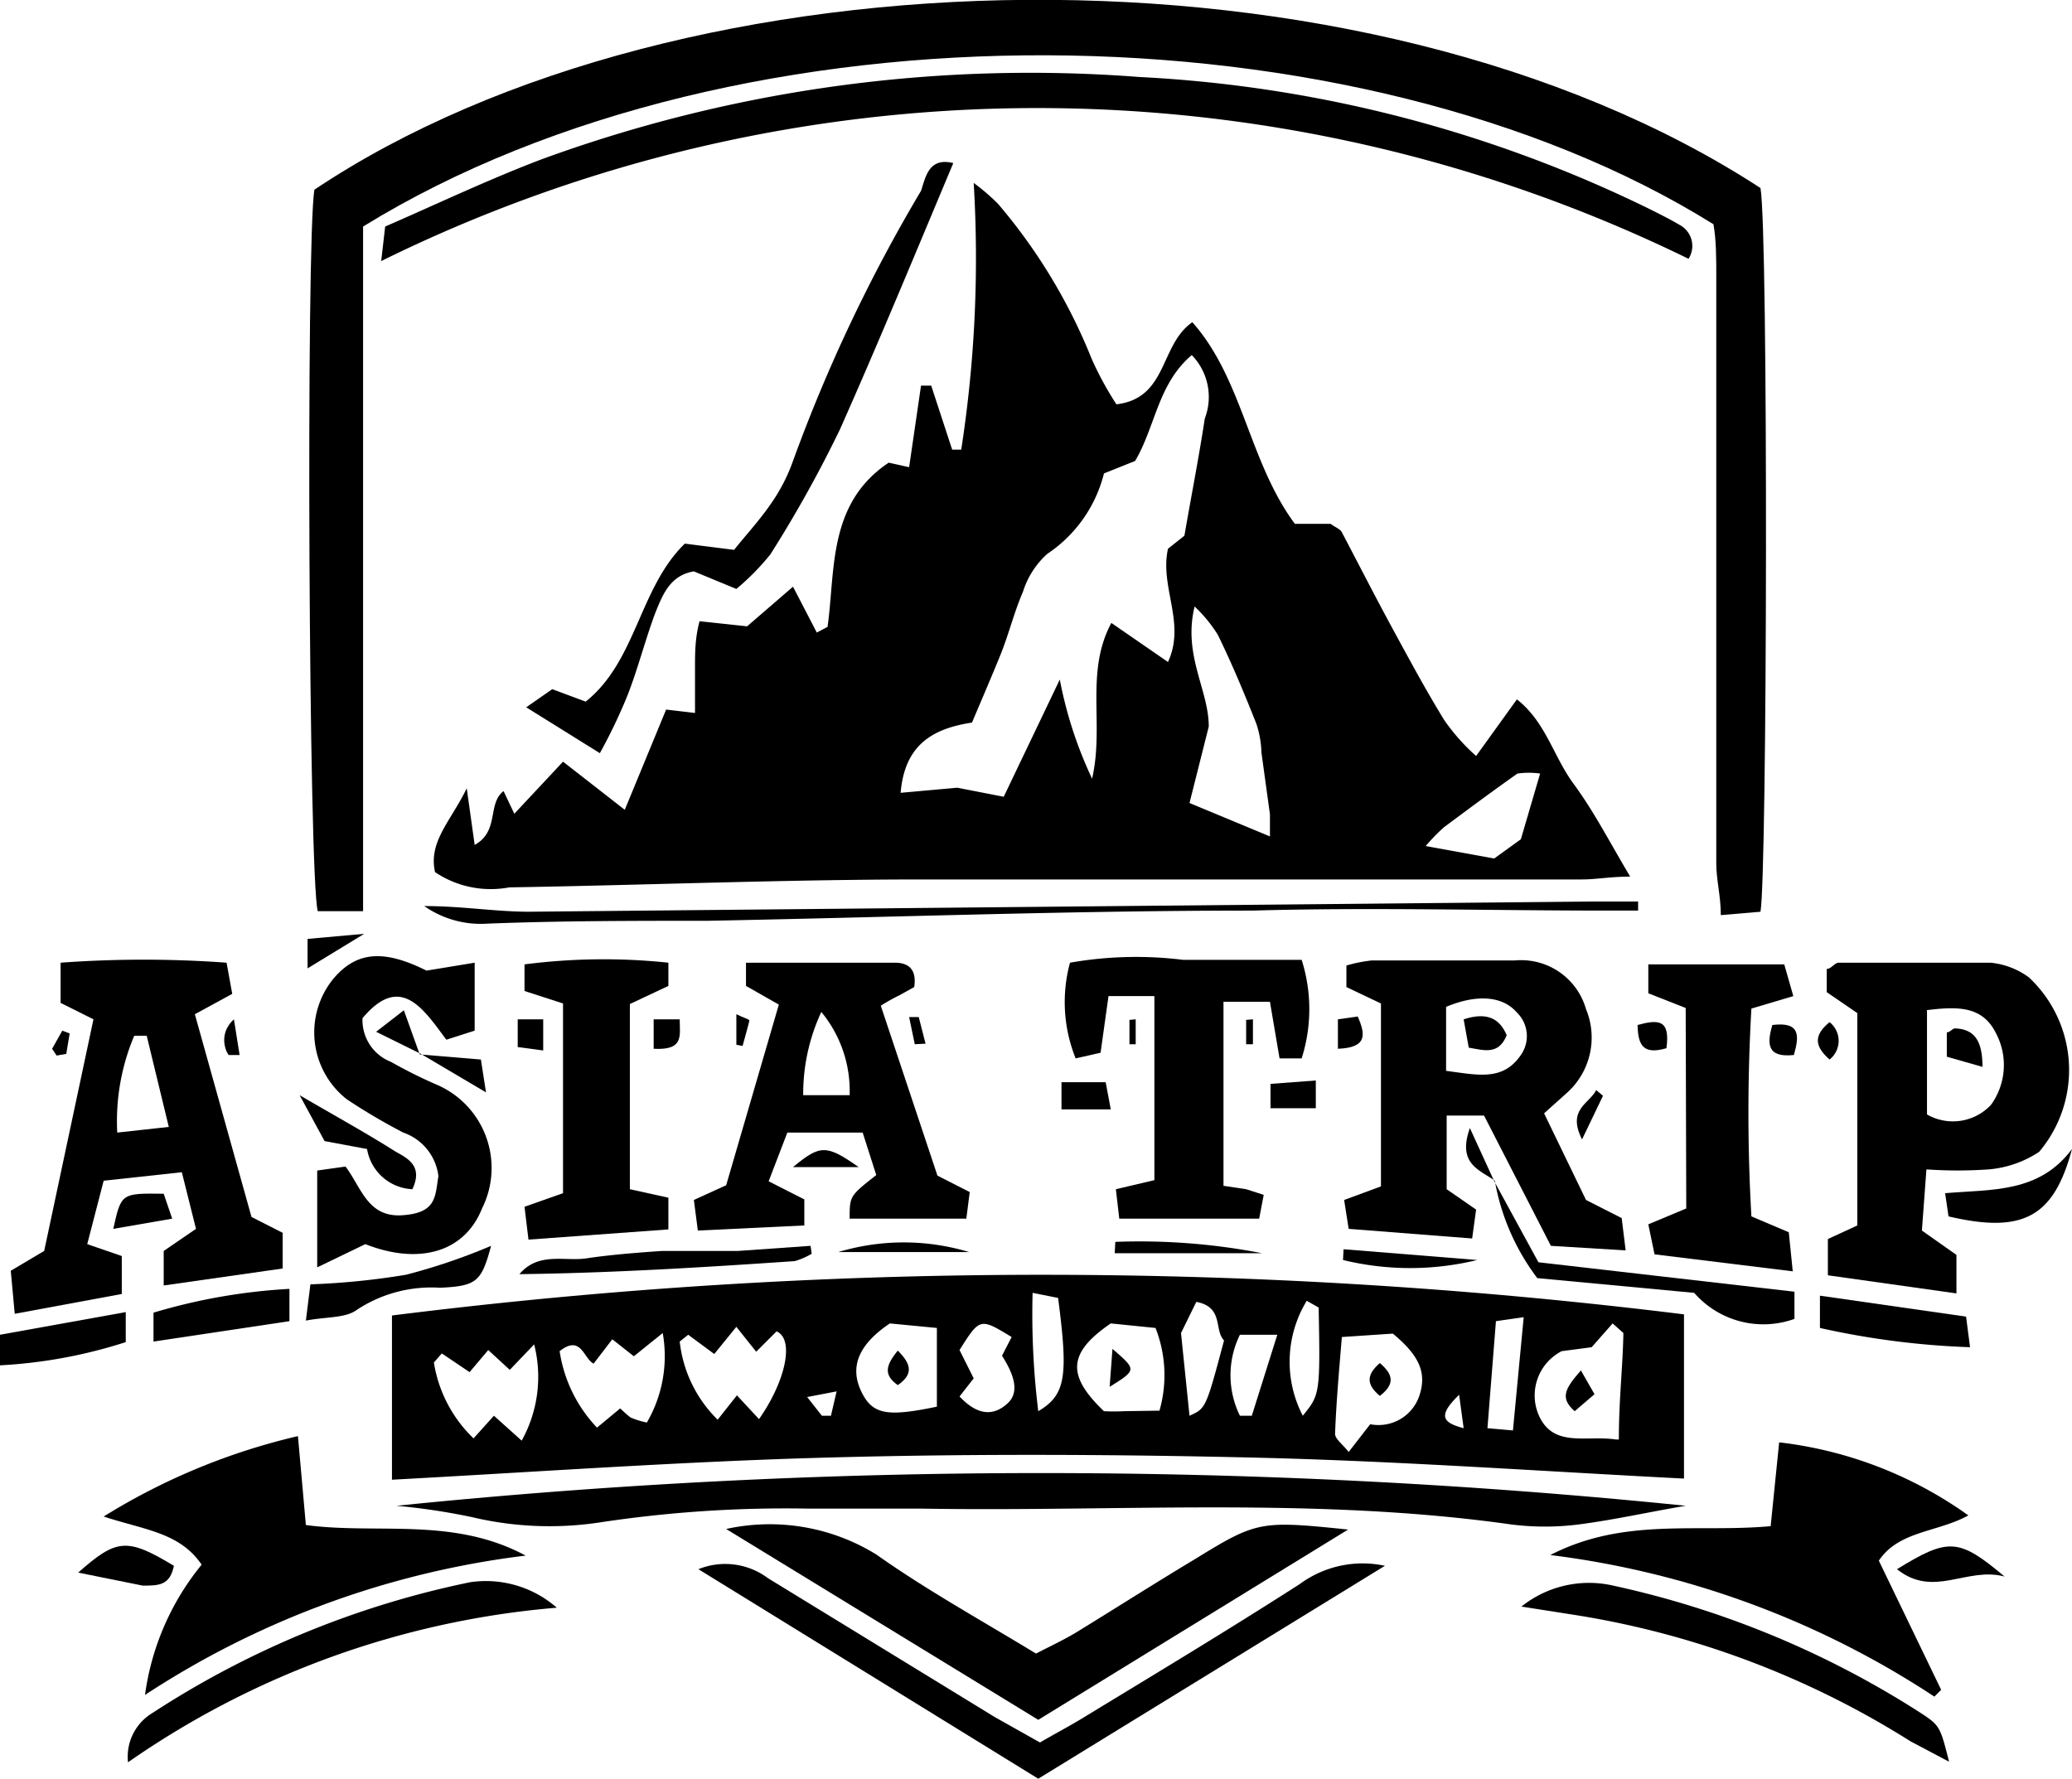 <svg xmlns="http://www.w3.org/2000/svg" viewBox="0 0 36.58 31.41"><title>asiatrip</title><g id="Layer_2" data-name="Layer 2"><g id="Layer_1-2" data-name="Layer 1"><path d="M26.06,13.35l.72-1c.51.4.64,1,1,1.49s.62,1,1,1.64c-.35,0-.6.05-.85.05-3.88,0-7.76,0-11.64,0-2.43,0-4.87.1-7.3.14a1.76,1.76,0,0,1-1.31-.27c-.12-.54.28-.9.56-1.48l.14,1c.44-.24.22-.73.51-.95l.19.4.86-.92,1.09.85.73-1.77.51.06c0-.28,0-.54,0-.8s0-.52.08-.82l.84.09.81-.7.42.81.19-.1c.14-1,0-2.18,1.08-2.9l.36.08.21-1.44h.18l.37,1.13.16,0a22.1,22.1,0,0,0,.22-4.71,3.73,3.73,0,0,1,.43.37,9.85,9.85,0,0,1,1.65,2.73,5.73,5.73,0,0,0,.44.81c.91-.11.76-1.05,1.34-1.45.89,1,1,2.47,1.81,3.56h.63c.08.06.17.09.2.15.3.57.59,1.14.9,1.71s.59,1.09.91,1.61A3.59,3.59,0,0,0,26.06,13.35ZM19.62,11l1,.69c.32-.69-.15-1.32,0-2l.29-.23c.13-.75.26-1.41.36-2.07a1.06,1.06,0,0,0-.23-1.12c-.6.51-.64,1.26-1,1.87l-.55.22a2.41,2.41,0,0,1-1,1.42,1.5,1.5,0,0,0-.43.67c-.16.37-.25.75-.4,1.12s-.34.81-.5,1.19c-.73.11-1.19.42-1.26,1.24l1-.09.82.16L18.71,12a7.29,7.29,0,0,0,.57,1.75C19.5,12.8,19.15,11.88,19.62,11Zm2.8,3.77c0-.16,0-.28,0-.39l-.15-1.09a1.76,1.76,0,0,0-.09-.51c-.21-.53-.43-1.06-.68-1.57a2.5,2.5,0,0,0-.41-.5c-.21.86.25,1.47.25,2.12L21,14.18Zm4.77-1.11a1.44,1.44,0,0,0-.4,0c-.44.31-.87.63-1.3.95a3.37,3.37,0,0,0-.32.33l1.21.22.47-.34Z"/><path d="M29.73,23.21v2.9c-2.53-.13-5.05-.31-7.57-.37s-5.07-.07-7.6,0-5.05.25-7.64.39v-2.9A92.12,92.12,0,0,1,29.73,23.21Zm-5.54,1.94a.76.76,0,0,0,.87-.51c.13-.4,0-.7-.47-1.09l-.9.06c-.05.6-.1,1.16-.12,1.71,0,.09.13.18.24.32Zm-13-1.2-.38-.3-.33.43c-.18-.09-.22-.52-.6-.22a2.49,2.49,0,0,0,.66,1.35l.41-.34a2.32,2.32,0,0,0,.18.16,1.43,1.43,0,0,0,.29.09,2.33,2.33,0,0,0,.28-1.58Zm17.39,1.47c0-.71.07-1.29.08-1.88,0,0-.1-.09-.19-.17l-.37.42-.53.07A.88.88,0,0,0,27.17,25C27.43,25.57,28,25.34,28.53,25.42ZM7.8,23.9l-.14.16a2.37,2.37,0,0,0,.7,1.34L8.72,25l.49.44a2.32,2.32,0,0,0,.22-1.7L9,24.19l-.38-.35-.33.39Zm5.6,1.16c.47-.67.63-1.41.31-1.55l-.36.36L13,23.43l-.39.48-.46-.34-.15.12a2.28,2.28,0,0,0,.67,1.38l.34-.43Zm7.07-.15a2.28,2.28,0,0,0-.07-1.46l-.79-.08c-.76.52-.78.92-.12,1.55a3.39,3.39,0,0,0,.35,0Zm-4.76-1.54c-.55.37-.71.76-.51,1.19s.47.46,1.34.28V23.45Zm1.23,1.29c.32.34.6.35.85.12s.05-.6-.1-.84l.17-.33c-.56-.34-.56-.34-.92.23l.25.5Zm3.91-1.12L21,25c.29-.13.29-.13.61-1.33-.18-.18,0-.59-.49-.68Zm-2.62-.71a14.08,14.08,0,0,0,.1,2.09c.49-.29.53-.62.35-2Zm4.84.14A2.07,2.07,0,0,0,23,25c.3-.37.31-.38.28-1.91Zm3.64,2.29.19-2-.49.07-.15,1.89ZM21.89,25h.21l.45-1.43h-.66A1.62,1.62,0,0,0,21.89,25Zm-7.38,0,.16,0,.1-.43-.52.1Zm11.25-.37c-.38.37-.3.49.08.59Z"/><path d="M31.08,3.32c.14.75.12,12.14,0,12.78l-.7.06c0-.34-.08-.62-.08-.91V4.88c0-.32,0-.64-.05-.92C24,.06,13.08-.11,6.41,4c0,2,0,4,0,6v6.09H5.61c-.16-.57-.21-11.81-.06-12.74C12.05-1,24.09-1.23,31.08,3.32Z"/><path d="M6.73,4.61,6.8,4c.9-.39,1.82-.83,2.77-1.19A25.13,25.13,0,0,1,20.12,1.36a23.09,23.09,0,0,1,9,2.33c.18.09.36.18.53.28a.42.42,0,0,1,.16.6A26.17,26.17,0,0,0,6.73,4.61Z"/><path d="M1.65,18l-.58-.29V17A20.16,20.16,0,0,1,4,17l.1.55-.66.36,1,3.58.55.28v.63l-2.1.3,0-.61.57-.39-.25-1-1.38.15-.29,1.12.61.21v.67l-1.89.35-.07-.76.59-.35Zm.94.29-.22,0A3.87,3.87,0,0,0,2.07,20l.91-.1Z"/><path d="M32.25,17.52l0-.41c.08,0,.14-.11.21-.11.89,0,1.79,0,2.68,0a1.36,1.36,0,0,1,.68.26A2.24,2.24,0,0,1,36,20.34a1.9,1.9,0,0,1-.89.31,7.92,7.92,0,0,1-1.1,0l-.08,1.08.61.43v.68l-2.27-.32v-.64l.52-.24V17.89Zm1.77.32v1.84a.92.92,0,0,0,1.13-.17,1.2,1.2,0,0,0,.09-1.26C35,17.76,34.56,17.77,34,17.84Z"/><path d="M24.38,17.72l-.61-.29,0-.38a2.56,2.56,0,0,1,.45-.09c.84,0,1.68,0,2.53,0a1.19,1.19,0,0,1,1.25.86,1.31,1.31,0,0,1-.35,1.49l-.39.35L28,21.19l.63.32.07.57L27.38,22l-1.18-2.3h-.66V21l.52.36-.07.51-2.18-.17-.08-.51.65-.24Zm1.15,1.19c.55.07,1,.19,1.32-.28a.58.58,0,0,0-.07-.75c-.25-.29-.7-.33-1.25-.1Z"/><path d="M7,26.59a112.41,112.41,0,0,1,22.76,0c-.65.11-1.27.25-1.89.33a4.74,4.74,0,0,1-1.19,0c-3.46-.49-6.95-.22-10.42-.28-.67,0-1.34,0-2,0a21.9,21.9,0,0,0-3.71.25,5.93,5.93,0,0,1-2.22-.1A11.63,11.63,0,0,0,7,26.59Z"/><path d="M27.37,27.46c1.3-.67,2.59-.39,3.89-.51l.15-1.48a7.15,7.15,0,0,1,3.34,1.29c-.54.3-1.23.27-1.58.8l1.1,2.28-.12.12A15.87,15.87,0,0,0,27.37,27.46Z"/><path d="M9.28,27.47a15.71,15.71,0,0,0-6.72,2.46,4.61,4.61,0,0,1,1-2.3c-.39-.57-1-.61-1.73-.85a11.38,11.38,0,0,1,3.43-1.42l.14,1.57C6.65,27.1,8,26.78,9.28,27.47Z"/><path d="M13.75,17.74l-.58-.33V17H15.8c.22,0,.39.1.34.43l-.27.15a3.1,3.1,0,0,0-.32.18l1,3,.57.29-.06.47H15c0-.4,0-.4.47-.77L15.23,20H13.9l-.33.86.63.32v.46l-1.88.09-.07-.54.57-.26ZM15,19.34a2.19,2.19,0,0,0-.5-1.47,3.43,3.43,0,0,0-.32,1.47Z"/><path d="M12.82,27a3.58,3.58,0,0,1,2.65.45c.89.63,1.85,1.16,2.82,1.75.25-.13.49-.24.72-.38.7-.43,1.39-.87,2.09-1.29,1.09-.67,1.15-.68,2.7-.52l-5.47,3.36Z"/><path d="M7.53,17.14,8.38,17V18.2l-.5.16c-.41-.55-.81-1.18-1.48-.38a.79.79,0,0,0,.5.77,8.52,8.52,0,0,0,.8.4,1.6,1.6,0,0,1,.81,2.19c-.31.78-1.12,1-2.06.63l-.85.41V20.67l.5-.07c.28.37.39.9,1,.86s.58-.33.64-.69A.93.93,0,0,0,7.12,20a10.53,10.53,0,0,1-1-.59,1.5,1.5,0,0,1-.24-2.12C6.29,16.8,6.77,16.76,7.53,17.14Z"/><path d="M20.38,17.59h-.81l-.14,1-.44.1a2.66,2.66,0,0,1-.1-1.69,6.75,6.75,0,0,1,2-.05c.69,0,1.38,0,2.09,0a2.87,2.87,0,0,1,0,1.74l-.39,0-.17-1H21.6v3.25L22,21l.31.1-.08.42H19.76L19.7,21l.68-.16Z"/><path d="M29.76,17.8l-.66-.26,0-.51H31.5l.16.56-.74.22a32.1,32.1,0,0,0,0,3.67l.66.28.07.69-2.44-.3-.11-.53.67-.28Z"/><path d="M11.8,17l0,.41-.68.32V21l.68.15,0,.56-2.47.18-.07-.58.68-.24V17.72l-.68-.22,0-.47A10.88,10.88,0,0,1,11.8,17Z"/><path d="M18.33,31.41l-6-3.7a1.26,1.26,0,0,1,1.23.16l4,2.45.8.45c.29-.17.58-.32.85-.49,1.25-.76,2.51-1.52,3.74-2.31a1.87,1.87,0,0,1,1.5-.32Z"/><path d="M16.83,2.88c-.68,1.62-1.32,3.17-2,4.7a21.76,21.76,0,0,1-1.23,2.21,4.3,4.3,0,0,1-.6.61l-.75-.31c-.42.07-.55.41-.68.73-.18.48-.31,1-.5,1.48a9.52,9.52,0,0,1-.48,1l-1.3-.81.46-.32.59.22c.9-.72.94-2,1.75-2.79l.87.11c.19-.24.44-.51.64-.8A3.14,3.14,0,0,0,14,8.14a28.11,28.11,0,0,1,2.26-4.77C16.34,3.14,16.39,2.77,16.83,2.88Z"/><path d="M7.49,16c.67,0,1.26.1,1.85.1l18.72-.18c.29,0,.58,0,.86,0v.16l-.55,0c-2.09,0-4.18-.06-6.26,0-3.21,0-6.42.12-9.62.18-1.3,0-2.59,0-3.88.05A1.74,1.74,0,0,1,7.49,16Z"/><path d="M26.86,28.37A1.91,1.91,0,0,1,28.48,28a16.51,16.51,0,0,1,5.4,2.23c.37.24.37.25.53.88l-.68-.36a15.71,15.71,0,0,0-5.79-2.21Z"/><path d="M2.26,31.12a.9.9,0,0,1,.43-.87A16.25,16.25,0,0,1,8.3,27.94a1.9,1.9,0,0,1,1.53.45A15.48,15.48,0,0,0,2.26,31.12Z"/><path d="M26.38,20.86l.78,1.43,4.52.52v.48a1.62,1.62,0,0,1-1.77-.46l-2.77-.26a4,4,0,0,1-.75-1.72Z"/><path d="M14.33,22.14a1.3,1.3,0,0,1-.3.13c-1.62.11-3.23.21-4.86.23.34-.4.8-.22,1.19-.28s.89-.1,1.33-.13l1.34,0L14.31,22Z"/><path d="M32.13,23.45v-.57l2.58.37.07.54A14.33,14.33,0,0,1,32.13,23.45Z"/><path d="M8.67,22c-.17.63-.25.71-.9.74a2.39,2.39,0,0,0-1.47.39c-.2.15-.54.12-.9.19l.08-.64a13.07,13.07,0,0,0,1.69-.17A10.61,10.61,0,0,0,8.67,22Z"/><path d="M2.71,23.69v-.51a10.3,10.3,0,0,1,2.4-.42v.57Z"/><path d="M0,23.57l2.22-.4,0,.53a8.71,8.71,0,0,1-2.22.41Z"/><path d="M36.58,20.29c-.32,1.2-.86,1.5-2.18,1.19l-.06-.41C35.17,21,36,21.07,36.58,20.29Z"/><path d="M7.28,21a.85.85,0,0,1-.8-.71l-.75-.14-.44-.81c.65.38,1.18.67,1.7,1C7.21,20.46,7.47,20.6,7.28,21Z"/><path d="M33.49,27.71c.91-.56,1.09-.55,1.9.13C34.72,27.66,34.14,28.23,33.49,27.71Z"/><path d="M1.38,27.77c.68-.6.86-.62,1.69-.12C3,28,2.8,28,2.52,28Z"/><path d="M19.69,21.93a11.32,11.32,0,0,1,2.59.2h-2.6Z"/><path d="M23.72,22.06l2.36.19a5,5,0,0,1-2.37,0Z"/><path d="M17.11,22.11H14.8A4,4,0,0,1,17.11,22.11Z"/><path d="M2,21.7c.14-.63.14-.63.89-.62l.15.44Z"/><path d="M19.61,19.59h-.87v-.48h.78Z"/><path d="M22.43,19.57l0-.43.8-.06v.49Z"/><path d="M15.16,20.61H14C14.48,20.21,14.59,20.21,15.16,20.61Z"/><path d="M11.54,18.52V18H12C12,18.29,12.08,18.55,11.54,18.52Z"/><path d="M7.41,18.62l1.08.09.09.58-1.15-.68Z"/><path d="M9.14,18.49V18h.45v.55Z"/><path d="M31.29,18.1c.49-.06.48.18.38.53C31.2,18.68,31.19,18.44,31.29,18.1Z"/><path d="M23.62,18.52V18l.35-.05C24.11,18.27,24.14,18.5,23.62,18.52Z"/><path d="M5.43,17.1l0-.52,1-.09Z"/><path d="M29.42,18.51c-.44.13-.5-.09-.51-.41C29.28,18,29.49,18,29.42,18.51Z"/><path d="M7.43,18.61l-.79-.39.49-.38.28.78Z"/><path d="M32.3,18.71c-.27-.24-.28-.43,0-.66A.42.42,0,0,1,32.3,18.71Z"/><path d="M28.3,19.35l-.37.77c-.27-.53.13-.63.25-.87Z"/><path d="M4.13,18l.1.63c-.11,0-.17,0-.19,0S3.82,18.28,4.13,18Z"/><path d="M26.39,20.85c-.26-.19-.67-.29-.44-.93l.43.94Z"/><path d="M13,18.45v-.54c.12.06.23.09.23.11s-.08.3-.12.45Z"/><path d="M16.15,18.44l-.1-.48.17,0,.12.47Z"/><path d="M22.12,18l0,.44H22l0-.43Z"/><path d="M20.05,18l0,.44h-.11l0-.43Z"/><path d="M1,18.64l-.08-.12.18-.32.13.05-.06.36Z"/><path d="M31,16.59h-.64v0H31Z"/><path d="M24.36,24.07c.25.21.26.38,0,.58C24.11,24.44,24.13,24.27,24.36,24.07Z"/><path d="M28.15,24.62l-.35.3c-.26-.23-.18-.39.11-.72Z"/><path d="M19.59,24.49l.05-.67C20.07,24.19,20.07,24.19,19.59,24.49Z"/><path d="M15.85,23.85c.25.25.27.42,0,.61C15.6,24.28,15.63,24.12,15.85,23.85Z"/><path d="M35,18.84l-.63-.18v-.43c.06,0,.1-.07.14-.07C34.86,18.17,35,18.38,35,18.84Z"/><path d="M25.84,18c.43-.14.64,0,.76.28-.14.35-.39.27-.67.22Z"/></g></g></svg>